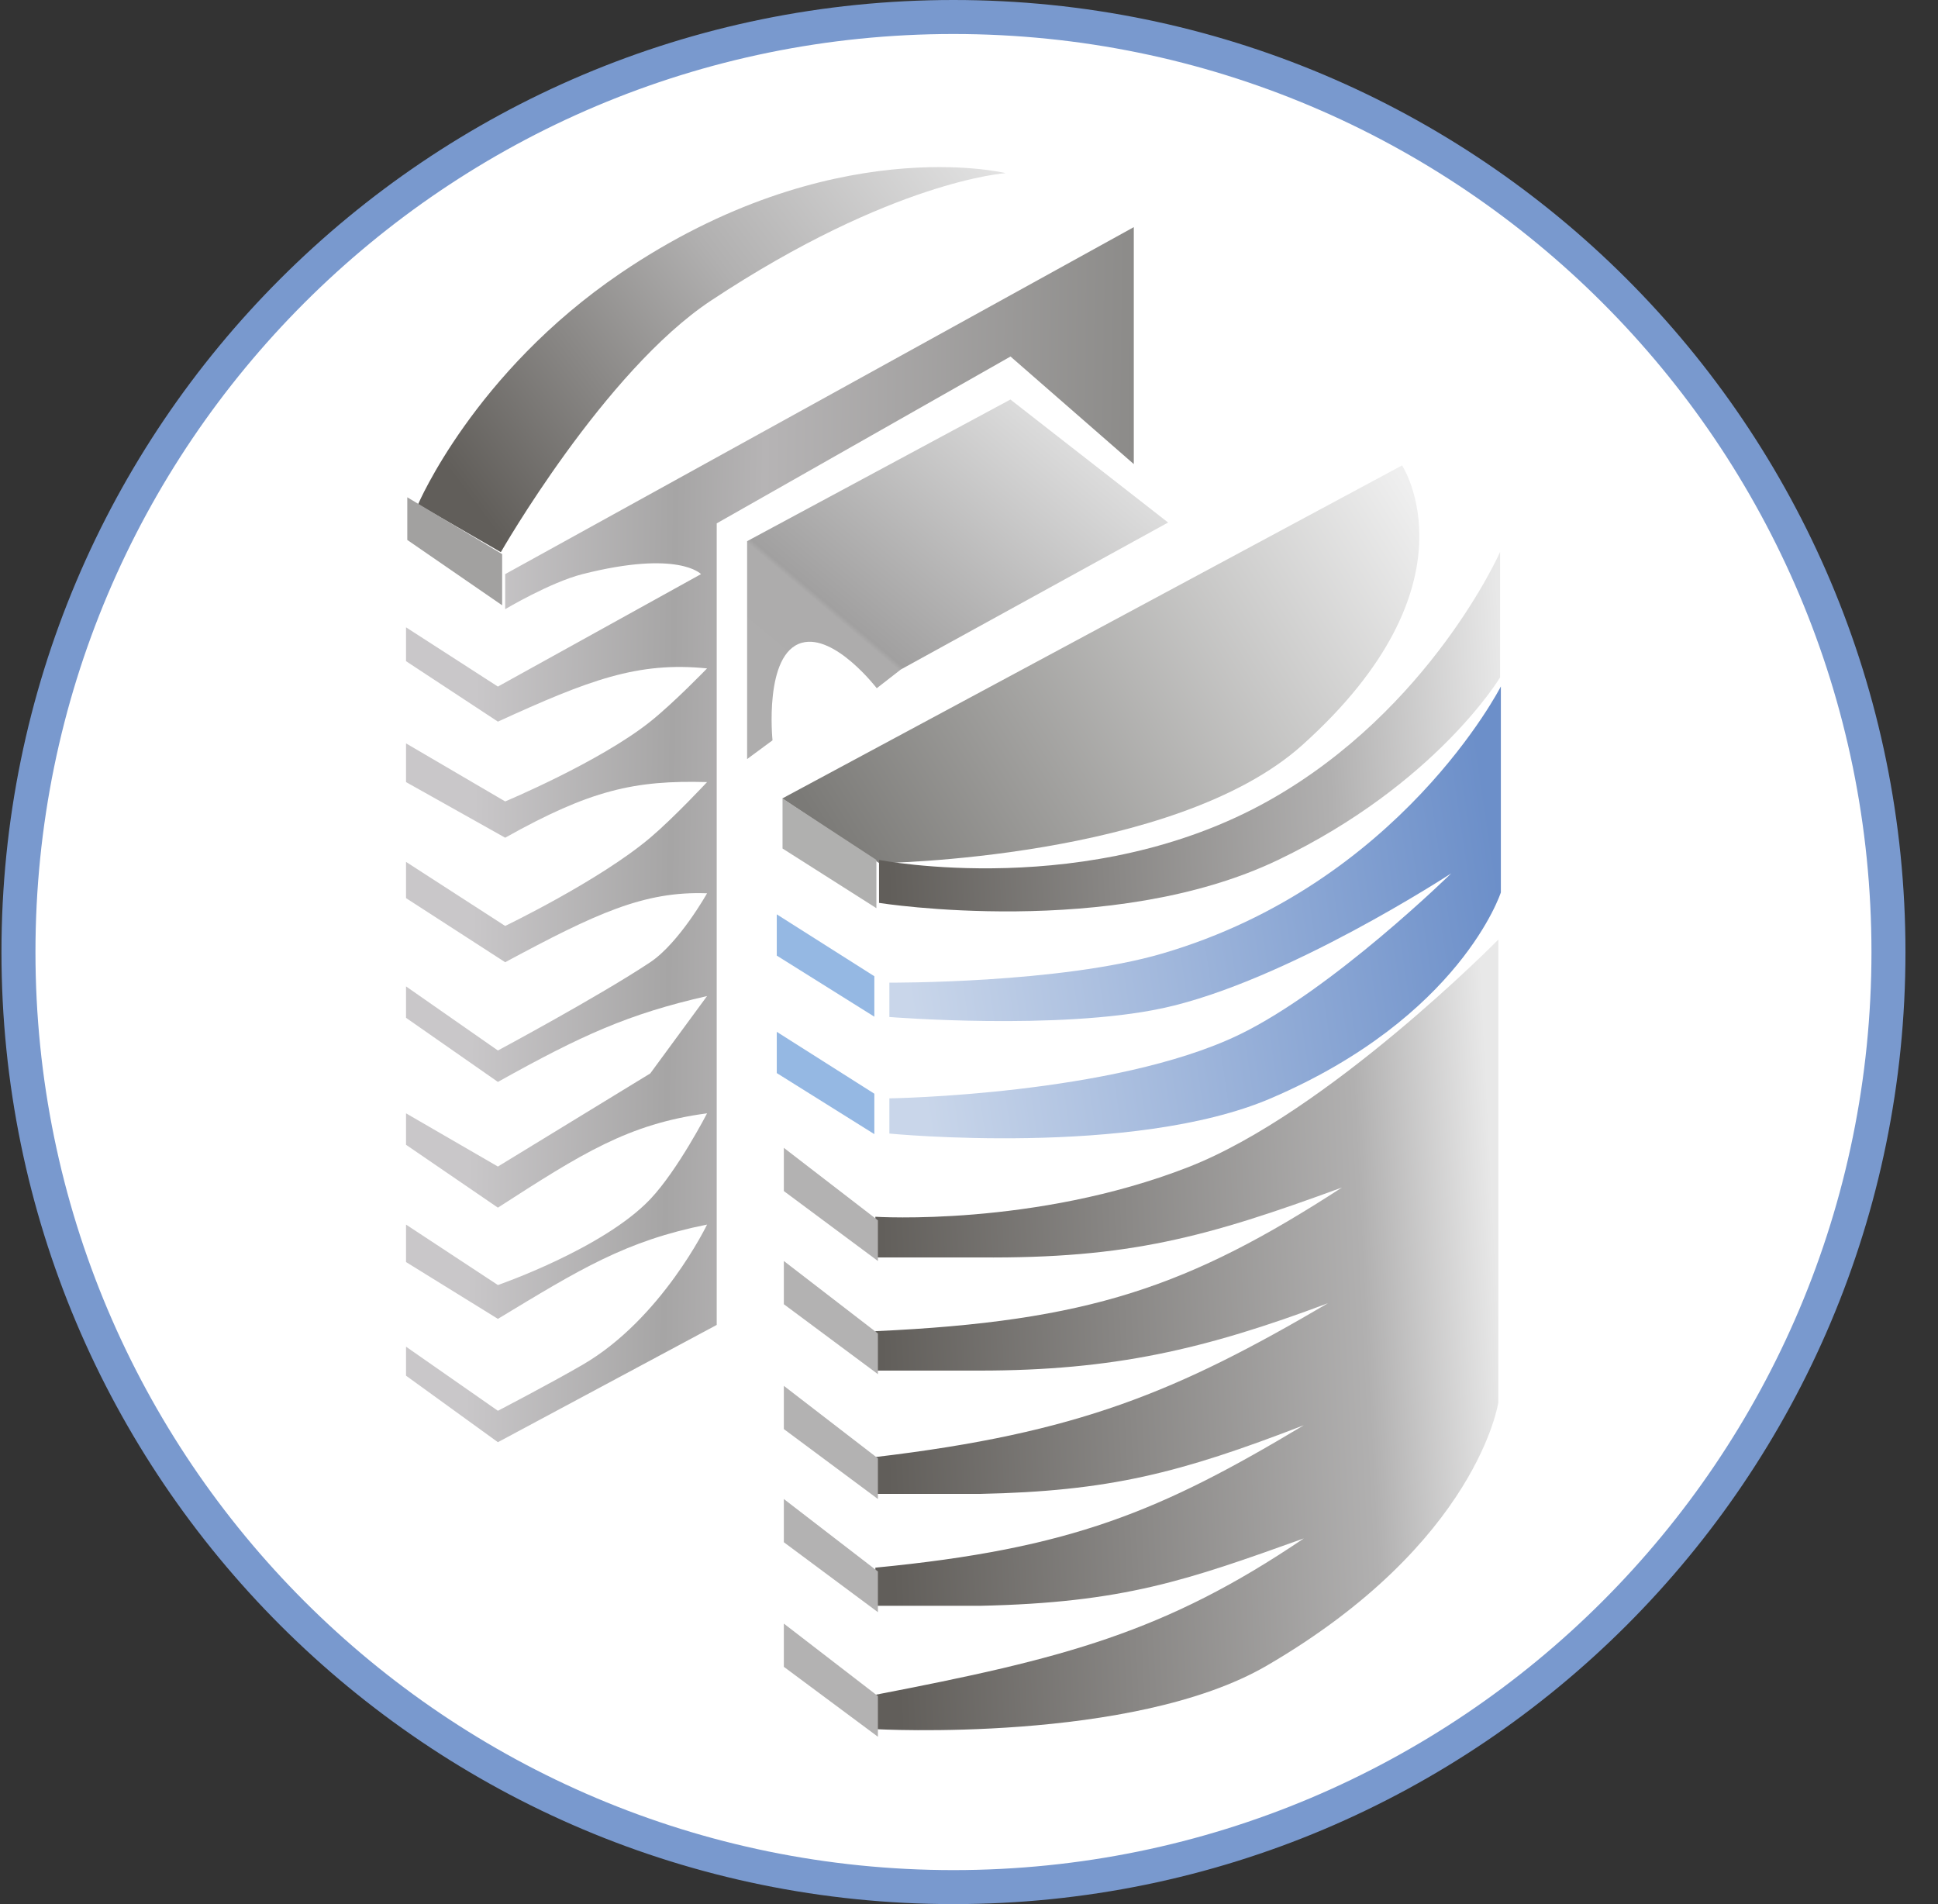 <svg width="57" height="56" viewBox="0 0 57 56" fill="none" xmlns="http://www.w3.org/2000/svg">
<rect x="0" y="0" width="57" height="56" fill="#333333" stroke="none"/>
<g clip-path="url(#clip0_4524_1454)">
<path d="M28.043 0.5C43.23 0.5 55.543 12.812 55.543 28C55.543 43.188 43.23 55.5 28.043 55.5C12.855 55.5 0.543 43.188 0.543 28C0.543 12.812 12.855 0.5 28.043 0.5Z" fill="white" stroke="#7999CE"/>
<path d="M12.296 14.834L14.731 16.239C14.731 16.239 17.774 10.917 20.914 8.839C26.255 5.304 29.58 5.092 29.58 5.092C29.58 5.092 24.444 3.83 18.252 8.034C13.939 10.961 12.296 14.834 12.296 14.834Z" fill="url(#paint0_linear_4524_1454)"/>
<path d="M11.979 15.88V14.625L14.769 16.296V17.802L11.979 15.88Z" fill="#A2A1A0"/>
<path d="M33.347 6.68L14.858 16.885V17.916C14.858 17.916 16.188 17.125 17.133 16.885C19.962 16.168 20.618 16.885 20.618 16.885L14.644 20.192L11.942 18.45V19.445L14.644 21.223C17.314 20.004 18.751 19.451 20.796 19.658C20.796 19.658 19.824 20.666 19.125 21.223C17.637 22.408 14.858 23.57 14.858 23.57L11.942 21.863V23.001L14.858 24.637C17.364 23.233 18.666 22.942 20.796 23.001C20.796 23.001 19.822 24.047 19.125 24.637C17.635 25.896 14.858 27.232 14.858 27.232L11.942 25.348V26.414L14.858 28.299C17.523 26.867 18.942 26.202 20.796 26.272C20.796 26.272 19.978 27.73 19.125 28.299C17.63 29.294 14.644 30.895 14.644 30.895L11.942 29.01V29.934L14.644 31.819C17.112 30.444 18.471 29.824 20.796 29.294L19.125 31.57L14.644 34.308L11.942 32.743V33.668L14.644 35.517C17.104 33.931 18.481 33.05 20.796 32.743C20.796 32.743 19.938 34.41 19.125 35.268C17.742 36.725 14.644 37.793 14.644 37.793L11.942 36.015V37.117L14.644 38.788C17.052 37.332 18.403 36.491 20.796 36.015C20.796 36.015 19.463 38.788 17.133 40.139C16.177 40.694 14.644 41.491 14.644 41.491L11.942 39.606V40.459L14.644 42.415L21.08 38.966V15.392L29.721 10.485L33.347 13.649V6.68Z" fill="url(#paint1_linear_4524_1454)"/>
<path d="M21.974 22.324L22.721 21.773C22.721 21.773 22.458 19.215 23.586 18.904C24.555 18.637 25.787 20.241 25.787 20.241L26.495 19.69L34.356 15.367L29.718 11.75L21.974 15.916V22.324Z" fill="url(#paint2_linear_4524_1454)"/>
<path d="M23.008 23.483L41.237 13.688C41.237 13.688 43.552 17.201 38.302 21.913C34.548 25.282 25.86 25.385 25.86 25.385L23.008 23.483Z" fill="url(#paint3_linear_4524_1454)"/>
<path d="M23.016 24.955V23.484L25.776 25.29V26.709L23.016 24.955Z" fill="#B0B0AF"/>
<path d="M37.335 23.536C32.057 26.511 25.854 25.29 25.854 25.29V26.554C25.854 26.554 32.691 27.64 37.593 25.29C42.242 23.06 44.12 19.923 44.12 19.923V16.234C44.12 16.234 42.08 20.861 37.335 23.536Z" fill="url(#paint4_linear_4524_1454)"/>
<path d="M44.069 41.244V27.633C44.069 27.633 39.062 32.722 34.945 34.327C30.429 36.086 25.746 35.785 25.746 35.785V36.981H28.812C33.189 37.018 35.477 36.392 39.469 34.925C34.981 37.837 32.033 38.865 25.746 39.15V40.309H28.812C32.739 40.309 35.439 39.686 39.058 38.328C34.62 40.933 31.713 42.146 25.746 42.852V43.936H28.812C32.613 43.858 34.691 43.328 38.347 41.917C34.136 44.441 31.527 45.548 25.746 46.105V47.227H28.812C33.052 47.138 34.912 46.475 38.347 45.245C34.258 48.017 31.288 48.777 25.746 49.844V50.854C25.746 50.854 33.326 51.278 37.263 48.984C43.466 45.371 44.069 41.244 44.069 41.244Z" fill="url(#paint5_linear_4524_1454)"/>
<path d="M23.054 33.758L25.821 35.89V37.086L23.054 35.029V33.758Z" fill="#B3B2B2"/>
<path d="M23.054 37.086L25.821 39.218V40.414L23.054 38.357V37.086Z" fill="#B3B2B2"/>
<path d="M23.054 40.758L25.821 42.89V44.086L23.054 42.029V40.758Z" fill="#B3B2B2"/>
<path d="M23.054 44.086L25.821 46.218V47.414L23.054 45.357V44.086Z" fill="#B3B2B2"/>
<path d="M23.054 47.75L25.821 49.882V51.078L23.054 49.021V47.75Z" fill="#B3B2B2"/>
<path d="M44.143 26.246V20.188C44.143 20.188 41.19 25.987 34.197 28.04C31.167 28.93 26.158 28.9 26.158 28.9V29.91C26.158 29.91 31.127 30.31 34.197 29.651C37.817 28.873 42.685 25.684 42.685 25.684C42.685 25.684 39.2 29.103 36.441 30.433C32.764 32.205 26.158 32.303 26.158 32.303V33.338C26.158 33.338 33.324 34.038 37.375 32.303C42.963 29.91 44.143 26.246 44.143 26.246Z" fill="url(#paint6_linear_4524_1454)"/>
<path d="M25.716 29.901V28.711L22.846 26.891V28.104L25.716 29.901Z" fill="#95B8E3"/>
<path d="M25.716 33.355V32.166L22.846 30.346V31.559L25.716 33.355Z" fill="#95B8E3"/>
</g>
<defs>
<linearGradient id="paint0_linear_4524_1454" x1="29.58" y1="3.59" x2="14.198" y2="15.141" gradientUnits="userSpaceOnUse">
<stop stop-color="#E8E8E8"/>
<stop offset="0.48" stop-color="#B1B0B0"/>
<stop offset="1" stop-color="#615E5A"/>
</linearGradient>
<linearGradient id="paint1_linear_4524_1454" x1="33.347" y1="11.007" x2="14.128" y2="10.727" gradientUnits="userSpaceOnUse">
<stop stop-color="#8C8B89"/>
<stop offset="0.563" stop-color="#B6B4B5"/>
<stop offset="0.698" stop-color="#A6A5A5"/>
<stop offset="1" stop-color="#C9C7C9"/>
</linearGradient>
<linearGradient id="paint2_linear_4524_1454" x1="29.738" y1="11.085" x2="21.974" y2="20.325" gradientUnits="userSpaceOnUse">
<stop stop-color="#DFDFDF"/>
<stop offset="0.711" stop-color="#A1A0A0"/>
<stop offset="0.723" stop-color="#ADACAC"/>
<stop offset="1" stop-color="#AEADAD"/>
</linearGradient>
<linearGradient id="paint3_linear_4524_1454" x1="24.768" y1="25.385" x2="41.745" y2="14.865" gradientUnits="userSpaceOnUse">
<stop stop-color="#7B7A77"/>
<stop offset="1" stop-color="#EFEFEF"/>
</linearGradient>
<linearGradient id="paint4_linear_4524_1454" x1="26.168" y1="26.805" x2="44.508" y2="25.779" gradientUnits="userSpaceOnUse">
<stop stop-color="#615E5A"/>
<stop offset="0.716" stop-color="#B1B0B0"/>
<stop offset="1" stop-color="#E8E8E8"/>
</linearGradient>
<linearGradient id="paint5_linear_4524_1454" x1="26.098" y1="43.005" x2="45.838" y2="42.025" gradientUnits="userSpaceOnUse">
<stop stop-color="#615E5A"/>
<stop offset="0.721" stop-color="#B1B0B0"/>
<stop offset="0.919" stop-color="#E8E8E8"/>
</linearGradient>
<linearGradient id="paint6_linear_4524_1454" x1="44.578" y1="25.57" x2="26.588" y2="28.23" gradientUnits="userSpaceOnUse">
<stop offset="0.03" stop-color="#6C8FC9"/>
<stop offset="1" stop-color="#C9D6EA"/>
</linearGradient>
<clipPath id="clip0_4524_1454">
<rect width="56" height="56" fill="white" transform="translate(0.043)"/>
</clipPath>
</defs>
</svg>
